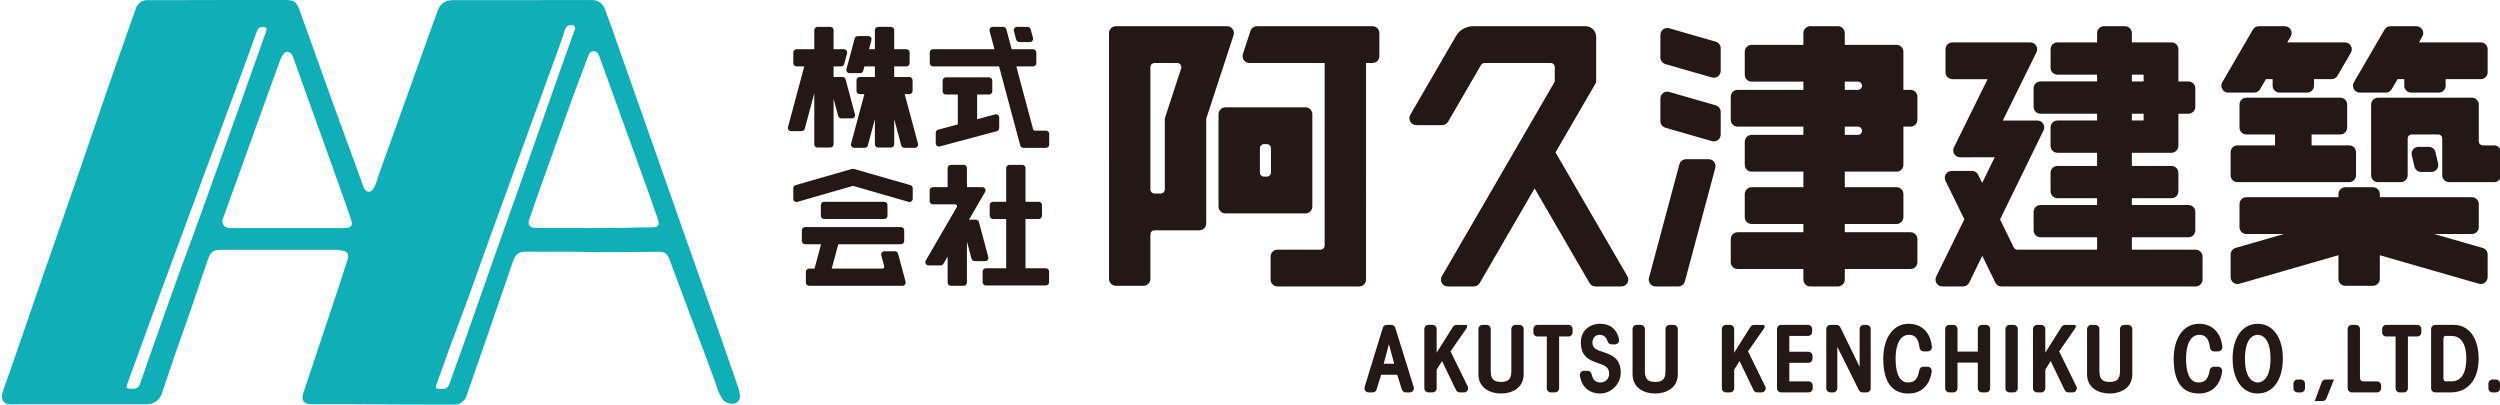 <?xml version="1.0" encoding="utf-8"?>
<!-- Generator: Adobe Illustrator 16.0.0, SVG Export Plug-In . SVG Version: 6.00 Build 0)  -->
<!DOCTYPE svg PUBLIC "-//W3C//DTD SVG 1.1//EN" "http://www.w3.org/Graphics/SVG/1.1/DTD/svg11.dtd">
<svg version="1.1" id="レイヤー_1" xmlns="http://www.w3.org/2000/svg" xmlns:xlink="http://www.w3.org/1999/xlink" x="0px"
	 y="0px" width="690.05px" height="111.686px" viewBox="0 0 690.05 111.686" enable-background="new 0 0 690.05 111.686"
	 xml:space="preserve">
<path fill="#231815" d="M385.13,90.481c-0.147-0.48-0.583-0.805-1.087-0.805h-1.272c-0.507,0-0.943,0.324-1.092,0.807l-5.014,16.35
	c-0.108,0.352-0.043,0.721,0.174,1.016c0.22,0.293,0.553,0.463,0.919,0.463h1.126c0.507,0,0.945-0.324,1.092-0.809l1.25-4.066h4.434
	l1.273,4.072c0.151,0.479,0.587,0.803,1.089,0.803h1.102c0.366,0,0.699-0.17,0.916-0.465c0.22-0.297,0.282-0.664,0.174-1.018
	L385.13,90.481z M384.825,100.39h-2.895l1.436-5.416L384.825,100.39z M405.13,106.667c0.174,0.355,0.154,0.771-0.056,1.104
	c-0.21,0.34-0.575,0.541-0.972,0.541h-1.184c-0.436,0-0.84-0.254-1.028-0.646l-3.861-8l-1.483,2.361v5.143
	c0,0.629-0.513,1.143-1.143,1.143h-1.118c-0.631,0-1.144-0.514-1.144-1.143V90.821c0-0.631,0.513-1.143,1.144-1.143h1.118
	c0.63,0,1.143,0.512,1.143,1.143v6.52l4.491-7.129c0.212-0.336,0.573-0.533,0.968-0.533h2.494c0.263,0,0.376,0.115,0.427,0.211
	c0.1,0.189,0.037,0.477-0.162,0.77l-4.392,6.318L405.13,106.667z M487.253,106.667c0.178,0.355,0.155,0.771-0.054,1.104
	c-0.212,0.34-0.574,0.541-0.972,0.541h-1.185c-0.435,0-0.84-0.254-1.028-0.646l-3.86-8l-1.487,2.361v5.143
	c0,0.629-0.511,1.143-1.138,1.143h-1.12c-0.631,0-1.143-0.514-1.143-1.143V90.821c0-0.631,0.512-1.143,1.143-1.143h1.12
	c0.627,0,1.138,0.512,1.138,1.143v6.52l4.494-7.129c0.213-0.336,0.574-0.533,0.971-0.533h2.493c0.262,0,0.375,0.115,0.425,0.211
	c0.101,0.189,0.039,0.477-0.163,0.77l-4.393,6.318L487.253,106.667z M573.132,106.667c0.172,0.355,0.153,0.771-0.057,1.104
	c-0.211,0.34-0.575,0.541-0.974,0.541h-1.181c-0.437,0-0.84-0.254-1.029-0.646l-3.861-8l-1.483,2.361v5.143
	c0,0.629-0.514,1.143-1.143,1.143h-1.117c-0.63,0-1.147-0.514-1.147-1.143V90.821c0-0.631,0.518-1.143,1.147-1.143h1.117
	c0.629,0,1.143,0.512,1.143,1.143v6.52l4.491-7.129c0.213-0.336,0.576-0.533,0.966-0.533h2.497c0.262,0,0.375,0.115,0.427,0.211
	c0.099,0.189,0.038,0.477-0.163,0.77l-4.393,6.318L573.132,106.667z M420.561,90.821v12.438c0,3.953-3.364,5.357-6.247,5.357
	c-2.878,0-6.242-1.404-6.242-5.357V90.821c0-0.631,0.513-1.143,1.143-1.143h1.117c0.63,0,1.143,0.512,1.143,1.143v11.625
	c0,2.137,0.796,2.971,2.84,2.971c2.047,0,2.846-0.832,2.846-2.971V90.821c0-0.631,0.514-1.143,1.143-1.143h1.12
	C420.05,89.677,420.561,90.19,420.561,90.821 M434.059,90.821v0.91c0,0.633-0.513,1.145-1.144,1.145h-2.565v14.293
	c0,0.629-0.513,1.143-1.143,1.143h-1.116c-0.629,0-1.144-0.514-1.144-1.143V92.876h-2.562c-0.629,0-1.145-0.512-1.145-1.145v-0.91
	c0-0.631,0.516-1.143,1.145-1.143h8.527C433.546,89.677,434.059,90.19,434.059,90.821 M447.361,102.636
	c0.048,1.557-0.563,3.105-1.67,4.244c-1.085,1.117-2.506,1.732-4.004,1.734h-0.008c-3.041,0-5.131-1.844-5.596-4.938
	c-0.049-0.334,0.05-0.676,0.271-0.932c0.22-0.256,0.534-0.4,0.867-0.4h0.975c0.535,0,1.007,0.389,1.115,0.926
	c0.326,1.568,1.101,2.299,2.442,2.299c1.396,0,2.411-1.035,2.411-2.465c0-1.799-1.434-2.303-3.1-2.889
	c-2.212-0.775-4.719-1.656-4.719-5.742c0-3.004,2.202-5.102,5.355-5.102c2.765,0,4.605,1.523,5.189,4.285
	c0.071,0.348-0.014,0.699-0.238,0.977c-0.218,0.271-0.541,0.424-0.886,0.424h-0.938c-0.506,0-0.944-0.326-1.086-0.814
	c-0.203-0.68-0.747-1.824-2.167-1.824c-1.252,0-2.029,0.857-2.029,2.234c0,1.537,1.367,1.992,2.953,2.52
	C444.615,97.87,447.248,98.745,447.361,102.636 M463.11,90.821v12.438c0,3.953-3.366,5.357-6.246,5.357s-6.246-1.404-6.246-5.357
	V90.821c0-0.631,0.516-1.143,1.144-1.143h1.12c0.628,0,1.141,0.512,1.141,1.143v11.625c0,2.137,0.796,2.971,2.842,2.971
	s2.843-0.832,2.843-2.971V90.821c0-0.631,0.515-1.143,1.145-1.143h1.117C462.599,89.677,463.11,90.19,463.11,90.821
	 M500.341,106.407v0.762c0,0.629-0.514,1.143-1.142,1.143h-7.566c-0.631,0-1.144-0.514-1.144-1.143V90.821
	c0-0.631,0.513-1.143,1.144-1.143h7.413c0.632,0,1.143,0.512,1.143,1.143v0.762c0,0.629-0.511,1.139-1.143,1.139h-5.154v4.369h5.255
	c0.632,0,1.143,0.512,1.143,1.141v0.764c0,0.629-0.511,1.143-1.143,1.143h-5.255v5.127h5.308
	C499.827,105.265,500.341,105.776,500.341,106.407 M516.348,90.821v16.348c0,0.629-0.514,1.143-1.143,1.143h-1.097
	c-0.436,0-0.826-0.244-1.023-0.633l-5.952-11.953v11.443c0,0.629-0.513,1.143-1.143,1.143h-0.761c-0.631,0-1.145-0.514-1.145-1.143
	V90.821c0-0.631,0.514-1.143,1.145-1.143h1.701c0.432,0,0.836,0.254,1.026,0.639l5.344,10.949V90.821
	c0-0.631,0.512-1.143,1.143-1.143h0.761C515.835,89.677,516.348,90.19,516.348,90.821 M523.223,98.995
	c0,4.299,1.19,6.574,3.45,6.574c2.066,0,2.702-1.26,3.1-3.432c0.098-0.525,0.568-0.91,1.119-0.91h1.166
	c0.329,0,0.641,0.143,0.861,0.393c0.224,0.258,0.322,0.604,0.273,0.943c-0.553,3.846-2.888,6.051-6.414,6.051
	c-4.618,0-6.959-3.236-6.959-9.621c0-5.756,2.795-9.623,6.959-9.623c3.641,0,6.06,2.365,6.468,6.326
	c0.035,0.334-0.073,0.668-0.297,0.914c-0.217,0.244-0.518,0.377-0.844,0.377h-1.171c-0.564,0-1.038-0.439-1.104-1.02
	c-0.276-2.457-1.185-3.551-2.954-3.551C524.588,92.419,523.223,94.878,523.223,98.995 M549.323,90.821v16.348
	c0,0.629-0.515,1.143-1.143,1.143h-1.117c-0.628,0-1.144-0.514-1.144-1.143v-7.084h-5.61v7.084c0,0.629-0.513,1.143-1.141,1.143
	h-1.118c-0.63,0-1.144-0.514-1.144-1.143V90.821c0-0.631,0.514-1.143,1.144-1.143h1.118c0.628,0,1.141,0.512,1.141,1.143v6.219h5.61
	v-6.219c0-0.631,0.516-1.143,1.144-1.143h1.117C548.809,89.677,549.323,90.19,549.323,90.821 M556.943,90.821v16.348
	c0,0.629-0.511,1.143-1.143,1.143h-1.117c-0.631,0-1.145-0.514-1.145-1.143V90.821c0-0.631,0.514-1.143,1.145-1.143h1.117
	C556.433,89.677,556.943,90.19,556.943,90.821 M588.562,90.821v12.438c0,3.953-3.363,5.357-6.247,5.357
	c-2.879,0-6.245-1.404-6.245-5.357V90.821c0-0.631,0.516-1.143,1.147-1.143h1.116c0.628,0,1.143,0.512,1.143,1.143v11.625
	c0,2.137,0.794,2.971,2.839,2.971c2.048,0,2.843-0.832,2.843-2.971V90.821c0-0.631,0.519-1.143,1.146-1.143h1.12
	C588.051,89.677,588.562,90.19,588.562,90.821 M603.386,98.995c0,4.299,1.192,6.574,3.454,6.574c2.064,0,2.698-1.26,3.097-3.432
	c0.097-0.525,0.567-0.91,1.118-0.91h1.167c0.33,0,0.644,0.143,0.858,0.393c0.224,0.258,0.324,0.604,0.276,0.943
	c-0.551,3.846-2.889,6.051-6.416,6.051c-4.617,0-6.959-3.236-6.959-9.621c0-5.756,2.797-9.623,6.959-9.623
	c3.641,0,6.061,2.365,6.468,6.326c0.036,0.334-0.073,0.668-0.294,0.914c-0.22,0.244-0.521,0.377-0.844,0.377h-1.172
	c-0.564,0-1.037-0.439-1.105-1.02c-0.273-2.457-1.183-3.551-2.952-3.551C604.751,92.419,603.386,94.878,603.386,98.995
	 M623.177,89.372c-4.211,0-6.931,3.777-6.931,9.623c0,5.844,2.723,9.621,6.931,9.621s6.931-3.775,6.931-9.621
	S627.386,89.372,623.177,89.372 M626.704,98.995c0,6.1-2.7,6.574-3.527,6.574s-3.526-0.475-3.526-6.574
	c0-6.104,2.699-6.576,3.526-6.576S626.704,92.892,626.704,98.995 M636.228,105.897v1.271c0,0.629-0.511,1.143-1.143,1.143h-0.912
	c-0.63,0-1.143-0.514-1.143-1.143v-1.271c0-0.627,0.513-1.143,1.143-1.143h0.912C635.717,104.755,636.228,105.271,636.228,105.897
	 M641.902,104.755h2.321l-2.099,5.227c-0.175,0.436-0.589,0.715-1.061,0.715h-2.133l1.9-5.189
	C640.995,105.058,641.427,104.755,641.902,104.755 M657.242,106.407v0.762c0,0.629-0.511,1.143-1.142,1.143h-6.956
	c-0.628,0-1.146-0.514-1.146-1.143V90.821c0-0.631,0.518-1.143,1.146-1.143h1.116c0.632,0,1.143,0.512,1.143,1.143v13.555
	c0,0.49,0.4,0.889,0.89,0.889h3.808C656.733,105.265,657.242,105.776,657.242,106.407 M668.339,90.821v0.91
	c0,0.633-0.513,1.145-1.143,1.145h-2.565v14.293c0,0.629-0.515,1.143-1.143,1.143h-1.118c-0.627,0-1.142-0.514-1.142-1.143V92.876
	h-2.565c-0.628,0-1.143-0.512-1.143-1.145v-0.91c0-0.631,0.515-1.143,1.143-1.143h8.531
	C667.826,89.677,668.339,90.19,668.339,90.821 M677.327,89.677h-5.154c-0.629,0-1.143,0.514-1.143,1.141v16.352
	c0,0.627,0.514,1.141,1.143,1.141h4.29c4.744,0,7.691-3.57,7.691-9.316C684.155,93.333,681.474,89.677,677.327,89.677
	 M674.434,104.239V93.817c0-0.641,0.046-1.096,0.646-1.096h1.588c2.635,0,4.085,2.229,4.085,6.273c0,4.043-1.45,6.271-4.085,6.271
	h-1.488C674.832,105.265,674.434,105.147,674.434,104.239 M690.05,105.897v1.271c0,0.629-0.511,1.143-1.141,1.143h-0.916
	c-0.629,0-1.145-0.514-1.145-1.143v-1.271c0-0.627,0.516-1.143,1.145-1.143h0.916C689.54,104.755,690.05,105.271,690.05,105.897"/>
<path fill="#10AFB8" d="M59.967,0.002c6.189,0,12.376,0.003,18.566-0.001c2.688,0,3.295,0.413,4.186,2.893
	c3.006,8.382,5.999,16.767,9.023,25.142c2.763,7.637,5.566,15.257,8.351,22.884c0.147,0.4,0.305,0.801,0.509,1.174
	c0.604,1.111,1.745,1.133,2.41,0.059c0.934-1.506,1.286-3.252,1.879-4.893c4.73-13.105,9.416-26.23,14.115-39.349
	c0.59-1.65,1.199-3.295,1.8-4.94c0.741-2.026,2.075-2.927,4.201-2.926c12.191,0.011,24.084-0.024,36.275-0.025l1.681-0.016
	c2.037-0.061,3.303,0.667,4.117,2.802c1.396,3.666,2.663,7.375,3.965,11.072c3.143,8.913,6.281,17.824,9.416,26.739
	c2.888,8.224,5.765,16.455,8.665,24.675c2.857,8.092,5.75,16.17,8.599,24.264c2.066,5.871,4.089,11.756,6.126,17.639
	c0.131,0.385,0.28,1.031,0.332,1.436c0.116,1.002,0.111,1.996-0.972,2.578c-1.066,0.57-3.047,0.045-3.744-0.977
	c-1.296-1.896-1.804-4.135-2.595-6.246c-4.015-10.715-7.988-21.443-12-32.16c-0.738-1.973-1.325-2.33-3.419-2.326
	c-6.369,0.021-12.745,0.176-19.116,0.043c-5.632-0.119-11.265,0.004-16.898-0.082c-2.191-0.029-3.123,0.611-3.833,2.662
	c-2.326,6.713-4.63,13.436-6.947,20.156c-1.941,5.619-3.884,11.242-5.837,16.861c-0.589,1.693-1.862,2.605-3.692,2.543
	c-9.104,0.004-18.191-0.039-27.285-0.111c-3.925-0.029-7.851,0.01-11.777-0.012c-2.285-0.012-3.031-1.037-2.318-3.18
	c3.314-9.938,6.641-19.871,9.95-29.809c0.773-2.316,1.512-4.641,2.245-6.971c0.426-1.355,0-2.115-1.413-2.451
	c-0.621-0.145-1.28-0.197-1.917-0.197c-10.348-0.012-20.692-0.012-31.037-0.008c-2.758,0.004-3.41,0.42-4.3,2.98
	c-1.529,4.4-2.97,8.83-4.491,13.232c-1.504,4.357-3.088,8.691-4.596,13.047c-1.202,3.475-2.333,6.975-3.518,10.457
	c-0.596,1.746-2.231,2.926-4.076,2.926c-11.685,0.002-23.367,0-35.051,0c-0.785,0-1.57,0.029-2.354,0.049
	c-2.092,0.053-3.121-1.189-2.494-3.209c0.783-2.508,1.715-4.973,2.574-7.461c4.471-12.904,8.905-25.818,13.416-38.709
	c3.506-10.02,6.977-20.048,10.391-30.096c3.398-10.006,6.958-19.95,10.449-29.923c0.461-1.319,1.703-2.206,3.1-2.209
	c6.446-0.017,12.894-0.006,19.34-0.006V0.002H59.967z M158.096,26.797c-2.783,7.769-5.568,15.535-8.339,23.307
	c-1.237,3.475-2.47,6.953-3.661,10.443c-0.498,1.463,0.017,2.197,1.543,2.359c0.459,0.049,0.926,0.027,1.386,0.027
	c9.414-0.057,18.826,0.148,27.865-0.164c1.25,0,2.128,0.021,3.003-0.004c1.814-0.047,2.266-0.621,1.667-2.352
	c-1.504-4.352-3.059-8.695-4.621-13.032c-1.982-5.508-4-11.004-5.987-16.509c-1.804-4.986-3.576-9.982-5.39-14.963
	c-0.296-0.817-0.662-1.741-1.704-1.789c-0.998-0.045-1.273,0.911-1.608,1.605L158.096,26.797z M79.364,62.942v0.006
	c5.262,0,10.521,0.012,15.782-0.006c1.779-0.008,2.329-0.709,1.765-2.332c-1.69-4.875-3.414-9.742-5.149-14.6
	c-2.403-6.724-4.834-13.435-7.25-20.155c-1.2-3.342-2.382-6.691-3.589-10.028c-0.276-0.766-0.715-1.453-1.623-1.506
	c-0.817-0.047-1.089,0.665-1.438,1.221c-0.2,0.321-0.385,0.655-0.519,1.011c-1.207,3.302-2.409,6.604-3.601,9.915
	c-2.797,7.764-5.585,15.53-8.379,23.292c-1.276,3.543-2.581,7.074-3.831,10.625c-0.448,1.277,0.291,2.412,1.636,2.535
	c0.414,0.037,0.83,0.023,1.248,0.023C69.397,62.942,74.382,62.942,79.364,62.942 M122.084,107.358
	c0.941-0.043,1.576-0.305,1.957-1.379c1.271-3.613,2.601-7.207,3.875-10.814c2.943-8.352,5.857-16.711,8.804-25.061
	c2.41-6.828,4.865-13.641,7.275-20.473c3.575-10.135,7.126-20.279,10.699-30.414c1.32-3.742,2.68-7.468,4.015-11.206
	c0.194-0.539-0.129-0.917-0.568-1.032c-1.413-0.245-1.901,0.367-2.262,1.475c-0.317,0.96-0.619,1.924-0.963,2.874
	c-4.146,11.428-8.303,22.853-12.45,34.279c-2.93,8.066-5.856,16.129-8.774,24.197c-2.044,5.658-3.995,11.352-6.128,16.977
	c-2.326,6.125-4.603,12.271-6.769,18.455C120.067,107.335,119.939,107.368,122.084,107.358 M36.628,107.329
	c1.046-0.035,1.678-0.336,2.066-1.482c1.491-4.361,3.027-8.709,4.573-13.051c2.705-7.6,5.337-15.225,8.173-22.773
	c2.701-7.209,5.259-14.467,7.87-21.709c4.143-11.493,8.223-23.008,12.33-34.517c0.604-1.692,1.18-3.399,1.803-5.084
	c0.38-1.028-0.061-1.274-1.003-1.26c-1.327,0.022-1.49,1.099-1.811,1.964c-1.283,3.456-2.493,6.942-3.77,10.4
	c-3.532,9.56-7.087,19.115-10.625,28.672c-3.676,9.943-7.368,19.883-11.021,29.834c-3.337,9.09-6.639,18.193-9.949,27.293
	C34.665,107.253,34.799,107.28,36.628,107.329"/>
<path fill="#231815" d="M474.947,13.326v6.24c0,0.598-0.277,1.153-0.757,1.512c-0.334,0.253-0.73,0.382-1.135,0.382
	c-0.176,0-0.356-0.025-0.529-0.074l-12.851-3.698c-0.811-0.233-1.373-0.982-1.373-1.822v-6.24c0-0.6,0.274-1.151,0.754-1.515
	c0.479-0.36,1.086-0.474,1.666-0.307l12.853,3.698C474.382,11.736,474.947,12.483,474.947,13.326 M473.576,29.071l-12.854-3.7
	c-0.572-0.168-1.18-0.057-1.664,0.307c-0.479,0.36-0.756,0.914-0.756,1.515v6.241c0,0.839,0.563,1.588,1.373,1.821v-0.001
	l12.853,3.699c0.175,0.053,0.354,0.075,0.53,0.075c0.401,0,0.795-0.13,1.132-0.382c0.478-0.359,0.757-0.914,0.757-1.512V30.89
	C474.947,30.049,474.382,29.302,473.576,29.071 M471.63,43.948h-6.253c-0.855,0-1.609,0.577-1.833,1.403l-8.395,31.332
	c-0.153,0.576-0.036,1.174,0.327,1.646c0.362,0.471,0.909,0.738,1.505,0.738h6.254c0.857,0,1.609-0.576,1.831-1.404l8.393-31.33
	c0.157-0.574,0.033-1.175-0.325-1.644C472.771,44.218,472.224,43.948,471.63,43.948 M378.833,7.234H346.95
	c-0.819,0-1.543,0.526-1.804,1.308l-2.08,6.362c-0.19,0.585-0.091,1.206,0.27,1.704c0.357,0.496,0.918,0.78,1.532,0.78h20.762
	v50.394c0,0.623-0.51,1.131-1.132,1.131h-11.888c-1.047,0-1.898,0.854-1.898,1.896v6.363c0,1.047,0.852,1.895,1.898,1.895h22.549
	c1.044,0,1.896-0.848,1.896-1.895V17.388h1.779c1.048,0,1.896-0.848,1.896-1.894V9.129C380.729,8.086,379.88,7.234,378.833,7.234
	 M360.336,58.905h-22.107c-1.045,0-1.896-0.854-1.896-1.896V31.526c0-1.045,0.852-1.894,1.896-1.894h22.107
	c1.046,0,1.898,0.848,1.898,1.894v25.482C362.235,58.052,361.382,58.905,360.336,58.905 M349.674,39.785h-0.785
	c-0.622,0-1.132,0.509-1.132,1.133v6.698c0,0.625,0.511,1.133,1.132,1.133h0.785c0.625,0,1.135-0.508,1.135-1.133v-6.698
	C350.809,40.294,350.299,39.785,349.674,39.785 M607.945,70.812v6.363c0,1.045-0.85,1.893-1.896,1.893h-53.584
	c-0.729,0-1.382-0.402-1.704-1.059l-3.615-7.387l-3.608,7.383c-0.325,0.658-0.978,1.063-1.705,1.063h-5.698
	c-0.659,0-1.263-0.328-1.608-0.889c-0.349-0.561-0.384-1.248-0.095-1.838l7.764-15.824l-5.201-10.615
	c-0.289-0.592-0.254-1.275,0.094-1.836s0.949-0.893,1.607-0.893h5.613c0.728,0,1.378,0.407,1.7,1.061l1.104,2.254l3.469-7.074
	l-9.557,0.004c-0.66,0-1.261-0.335-1.609-0.894c-0.348-0.561-0.383-1.246-0.091-1.839l9.286-18.834h-9.719
	c-1.045,0-1.894-0.85-1.894-1.896v-6.361c0-1.045,0.849-1.896,1.894-1.896h21.51c0.66,0,1.265,0.334,1.611,0.895
	c0.348,0.561,0.38,1.247,0.088,1.839l-9.282,18.827h9.539c0.656,0,1.259,0.334,1.605,0.893c0.35,0.556,0.387,1.241,0.098,1.833
	l-12.009,24.584l3.778,7.711c0.188,0.387,0.586,0.633,1.018,0.633h21.991v-3.42h-15.626c-1.044,0-1.895-0.852-1.895-1.895v-5.125
	c0-1.045,0.851-1.893,1.895-1.893h15.626v-1.869H567.89c-1.045,0-1.896-0.85-1.896-1.895v-5.123c0-1.045,0.851-1.895,1.896-1.895
	h10.949v-3.63H567.89c-1.045,0-1.896-0.851-1.896-1.895v-5.122c0-1.044,0.851-1.896,1.896-1.896h10.949V31.39h-15.626
	c-1.044,0-1.895-0.852-1.895-1.897v-5.121c0-1.045,0.851-1.896,1.895-1.896h15.626v-1.87h-10.946c-1.046,0-1.896-0.851-1.896-1.896
	v-5.121c0-1.045,0.851-1.896,1.896-1.896h10.946V9.129c0-1.043,0.85-1.895,1.896-1.895h5.805c1.045,0,1.895,0.852,1.895,1.895v2.567
	h10.948c1.043,0,1.892,0.851,1.892,1.895v8.887h2.781c1.045,0,1.896,0.851,1.896,1.896v5.121c0,1.045-0.851,1.897-1.896,1.897
	h-2.781v8.883c0,1.044-0.849,1.895-1.896,1.895h-10.943v3.63h10.943c1.048,0,1.896,0.849,1.896,1.895v5.124
	c0,1.043-0.849,1.893-1.896,1.893h-10.943v1.869h15.622c1.045,0,1.896,0.848,1.896,1.896v5.121c0,1.043-0.851,1.895-1.896,1.895
	h-15.622v3.422h17.614C607.095,68.915,607.945,69.769,607.945,70.812 M588.436,33.259h3.246v-1.867h-3.246V33.259z M588.436,22.479
	h3.246v-1.87h-3.246V22.479z M529.246,26.695v6.363c0,1.044-0.849,1.894-1.896,1.894h-1.972v10.525c0,1.045-0.851,1.894-1.896,1.894
	h-14.287v4.302h14.287c1.045,0,1.896,0.854,1.896,1.893v6.367c0,1.045-0.851,1.891-1.896,1.891h-14.287v2.273h18.154
	c1.047,0,1.896,0.85,1.896,1.895v6.361c0,1.047-0.849,1.895-1.896,1.895h-18.154v2.926c0,1.047-0.851,1.895-1.896,1.895h-7.63
	c-1.047,0-1.897-0.848-1.897-1.895v-2.926h-18.158c-1.046,0-1.896-0.848-1.896-1.895v-6.361c0-1.045,0.851-1.895,1.896-1.895h18.158
	v-2.271h-14.288c-1.046,0-1.896-0.848-1.896-1.893v-6.365c0-1.041,0.85-1.895,1.896-1.895h14.288v-4.301h-14.288
	c-1.046,0-1.896-0.848-1.896-1.894v-6.361c0-1.046,0.85-1.897,1.896-1.897h14.288v-2.269h-18.158c-1.046,0-1.896-0.85-1.896-1.894
	v-6.363c0-1.045,0.851-1.895,1.896-1.895h18.158v-2.271h-14.288c-1.046,0-1.896-0.847-1.896-1.894v-6.363
	c0-1.046,0.85-1.895,1.896-1.895h14.288V9.129c0-1.043,0.851-1.895,1.897-1.895h7.63c1.045,0,1.896,0.852,1.896,1.895v3.248h14.287
	c1.045,0,1.896,0.848,1.896,1.895v10.528h1.972C528.398,24.8,529.246,25.65,529.246,26.695 M512.823,34.952h-3.626v2.269h3.626
	c0.625,0,1.132-0.508,1.132-1.133C513.954,35.462,513.447,34.952,512.823,34.952 M512.823,24.8c0.625,0,1.132-0.508,1.132-1.132
	c0-0.626-0.508-1.138-1.132-1.138h-3.626v2.272h3.626V24.8z M340.489,9.72l-7.497,22.898c-0.035,0.117-0.056,0.234-0.056,0.353
	v28.708c0,1.043-0.85,1.893-1.896,1.893h-12.378c-0.624,0-1.129,0.508-1.129,1.133v12.285c0,1.047-0.852,1.896-1.898,1.896h-7.634
	c-1.046,0-1.892-0.85-1.892-1.896V9.129c0-1.043,0.846-1.895,1.892-1.895h30.687c0.613,0,1.174,0.285,1.533,0.783
	C340.582,8.515,340.678,9.135,340.489,9.72 M321.512,52.282V32.971c0-0.197,0.03-0.393,0.095-0.588l4.421-13.506
	c0.115-0.352,0.059-0.722-0.158-1.02c-0.217-0.297-0.551-0.469-0.92-0.469h-6.287c-0.625,0-1.131,0.509-1.131,1.135v33.759
	c0,0.625,0.507,1.135,1.131,1.135h1.717C321.003,53.417,321.512,52.909,321.512,52.282 M685.271,68.433l-13.35-3.842h10.375
	c1.045,0,1.896-0.852,1.896-1.895v-6.361c0-1.047-0.851-1.896-1.896-1.896h-25.414v-0.873c0-1.039-0.851-1.893-1.896-1.893h-7.632
	c-1.049,0-1.896,0.854-1.896,1.893v0.873h-25.415c-1.049,0-1.896,0.85-1.896,1.896v6.361c0,1.043,0.847,1.895,1.896,1.895h10.375
	l-13.349,3.842c-0.809,0.23-1.373,0.98-1.373,1.82v6.238c0,0.604,0.275,1.154,0.754,1.518c0.482,0.361,1.096,0.473,1.663,0.305
	l27.345-7.865v6.541c0,1.047,0.848,1.896,1.896,1.896h7.632c1.045,0,1.896-0.85,1.896-1.896v-6.541l27.34,7.865
	c0.574,0.168,1.184,0.057,1.666-0.307c0.478-0.361,0.756-0.912,0.756-1.516v-6.238C686.644,69.413,686.079,68.665,685.271,68.433
	 M623.829,24.618l1.608-2.769h1.854v1.818c0,1.043,0.851,1.894,1.896,1.894h7.632c1.045,0,1.896-0.851,1.896-1.894V21.85h4.835
	c0.675,0,1.303-0.361,1.64-0.942l3.698-6.363c0.344-0.593,0.35-1.301,0.005-1.896c-0.341-0.595-0.956-0.952-1.645-0.952h-15.91
	l0.939-1.614c0.344-0.591,0.346-1.301,0.003-1.896c-0.343-0.595-0.955-0.952-1.643-0.952h-7.156c-0.672,0-1.3,0.363-1.64,0.945
	l-8.449,14.532c-0.346,0.593-0.346,1.305-0.005,1.898c0.345,0.594,0.957,0.952,1.645,0.952h7.159
	C622.863,25.562,623.491,25.2,623.829,24.618 M651.365,25.562h7.158c0.674,0,1.3-0.362,1.64-0.944l1.609-2.769h1.852v1.818
	c0,1.043,0.85,1.894,1.896,1.894h7.631c1.047,0,1.896-0.851,1.896-1.894V21.85h9.702c1.047,0,1.896-0.85,1.896-1.896v-6.361
	c0-1.045-0.85-1.896-1.896-1.896h-17.075l0.938-1.614c0.345-0.591,0.347-1.301,0.007-1.896c-0.345-0.595-0.959-0.952-1.645-0.952
	h-7.158c-0.674,0-1.3,0.363-1.64,0.945l-8.446,14.532c-0.347,0.595-0.349,1.305-0.004,1.898
	C650.064,25.205,650.68,25.562,651.365,25.562 M688.426,40.125h-3.1c-0.626,0-1.134-0.509-1.134-1.134V28.855
	c0-1.044-0.851-1.895-1.896-1.895h-25.922c-1.047,0-1.896,0.851-1.896,1.895v19.529c0,1.043,0.85,1.893,1.896,1.893h6.299
	c1.045,0,1.896-0.85,1.896-1.893V38.245c0-0.625,0.509-1.133,1.131-1.133h7.269c0.624,0,1.132,0.508,1.132,1.133v10.137
	c0,1.045,0.851,1.895,1.896,1.895h12.428c1.045,0,1.896-0.85,1.896-1.895v-6.364C690.322,40.975,689.471,40.125,688.426,40.125
	 M668.283,47.456h2.839c0.581,0,1.125-0.262,1.485-0.719c0.361-0.455,0.492-1.041,0.358-1.608l-0.732-3.132
	c-0.2-0.863-0.958-1.464-1.847-1.464h-2.838c-0.58,0-1.124,0.262-1.485,0.719c-0.361,0.456-0.489,1.043-0.359,1.61l0.733,3.133
	C666.64,46.854,667.398,47.456,668.283,47.456 M617.591,40.125c-1.046,0-1.895,0.851-1.895,1.895v6.364
	c0,1.043,0.849,1.893,1.895,1.893h30.824c1.045,0,1.896-0.85,1.896-1.893V42.02c0-1.044-0.851-1.895-1.896-1.895H638.05v-3.012
	h7.916c1.045,0,1.896-0.851,1.896-1.896v-6.363c0-1.044-0.851-1.895-1.896-1.895h-25.923c-1.049,0-1.896,0.851-1.896,1.895v6.363
	c0,1.044,0.847,1.896,1.896,1.896h7.916v3.012H617.591z M288.67,74.052h-5.61V60.446h3.659c0.493,0,0.892-0.4,0.892-0.891v-2.957
	c0-0.492-0.398-0.895-0.892-0.895h-3.659v-9.311c0-0.492-0.4-0.893-0.893-0.893h-3.544c-0.493,0-0.894,0.401-0.894,0.893v9.311
	h-3.656c-0.493,0-0.894,0.402-0.894,0.895v2.957c0,0.49,0.399,0.891,0.894,0.891h3.656v13.605h-5.607
	c-0.493,0-0.894,0.4-0.894,0.895v2.951c0,0.494,0.399,0.896,0.894,0.896h16.548c0.496,0,0.895-0.402,0.895-0.896v-2.951
	C289.567,74.452,289.166,74.052,288.67,74.052 M272.637,71.728c0.171-0.221,0.226-0.504,0.154-0.773l-2.585-9.656
	c-0.105-0.391-0.46-0.664-0.866-0.664h-1.875l4.431-7.635c0.164-0.279,0.164-0.617,0-0.896c-0.162-0.279-0.449-0.447-0.773-0.447
	h-4.23v-5.262c0-0.492-0.402-0.893-0.896-0.893h-3.543c-0.494,0-0.892,0.401-0.892,0.893v5.264h-4.068
	c-0.492,0-0.895,0.402-0.895,0.895v2.953c0,0.49,0.401,0.895,0.895,0.895h6.152c0.185,0,0.35,0.096,0.443,0.256
	c0.094,0.16,0.092,0.354-0.001,0.514l-8.557,14.74c-0.161,0.279-0.161,0.615,0,0.895c0.16,0.279,0.45,0.447,0.773,0.447h3.327
	c0.315,0,0.612-0.172,0.77-0.445l1.161-1.994v7.174c0,0.492,0.4,0.895,0.892,0.895h3.543c0.494,0,0.896-0.402,0.896-0.895V66.673
	l1.269,4.744c0.103,0.387,0.46,0.66,0.865,0.66h2.904C272.209,72.077,272.465,71.95,272.637,71.728 M288.705,36.062h-3.042
	c-0.231,0-0.437-0.156-0.5-0.376l-4.648-17.361h4.637c0.496,0,0.896-0.401,0.896-0.895v-2.953c0-0.492-0.399-0.893-0.896-0.893
	h-5.908l-1.472-5.495c-0.104-0.389-0.458-0.665-0.864-0.665h-2.905c-0.279,0-0.538,0.131-0.709,0.353
	c-0.167,0.222-0.228,0.502-0.154,0.775l1.347,5.032h-16.962c-0.494,0-0.894,0.4-0.894,0.893v2.953c0,0.494,0.4,0.895,0.894,0.895
	h18.232l5.848,21.818c0.105,0.391,0.461,0.663,0.865,0.663h6.235c0.49,0,0.893-0.402,0.893-0.894v-2.954
	C289.597,36.466,289.196,36.062,288.705,36.062 M280.498,10.944c0.104,0.387,0.459,0.663,0.861,0.663h2.906
	c0.279,0,0.539-0.128,0.709-0.352c0.172-0.222,0.225-0.504,0.154-0.775l-0.642-2.391c-0.105-0.391-0.458-0.665-0.861-0.665h-2.903
	c-0.279,0-0.539,0.131-0.712,0.353c-0.169,0.222-0.225,0.502-0.154,0.775L280.498,10.944z M258.941,35.794
	c-0.389,0.105-0.661,0.46-0.661,0.863v2.903c0,0.279,0.128,0.539,0.351,0.709c0.158,0.123,0.348,0.187,0.542,0.187
	c0.079,0,0.157-0.013,0.233-0.033l15.735-4.217c0.391-0.105,0.664-0.458,0.664-0.862v-2.905c0-0.28-0.129-0.539-0.35-0.709
	c-0.225-0.17-0.507-0.226-0.776-0.153l-4.972,1.331v-6.817h3.292c0.494,0,0.892-0.402,0.892-0.894V22.24
	c0-0.492-0.398-0.893-0.892-0.893h-11.914c-0.494,0-0.895,0.401-0.895,0.893v2.956c0,0.492,0.401,0.894,0.895,0.894h3.291v8.246
	L258.941,35.794z M249.717,25.989h1.281c0.495,0,0.894-0.403,0.894-0.894v-2.953c0-0.492-0.399-0.895-0.894-0.895h-4.181v-2.924
	h3.367c0.492,0,0.893-0.401,0.893-0.894v-2.953c0-0.492-0.401-0.893-0.893-0.893h-3.367V8.32c0-0.494-0.401-0.896-0.896-0.896
	h-3.542c-0.495,0-0.893,0.402-0.893,0.896v5.264h-1.62l0.669-2.503c0.074-0.27,0.02-0.551-0.151-0.774
	c-0.17-0.225-0.43-0.351-0.71-0.351h-2.904c-0.404,0-0.757,0.272-0.862,0.663l-2.265,8.447c-0.07,0.273-0.015,0.554,0.156,0.775
	c0.169,0.222,0.428,0.352,0.709,0.352h2.901c0.404,0,0.761-0.274,0.866-0.663l0.321-1.207h2.89v2.924h-4.181
	c-0.495,0-0.896,0.402-0.896,0.895v2.953c0,0.491,0.401,0.894,0.896,0.894h1.278l-3.668,13.69c-0.075,0.268-0.02,0.553,0.154,0.776
	c0.167,0.221,0.428,0.348,0.708,0.348h2.904c0.404,0,0.757-0.272,0.864-0.664l1.942-7.245v6.929c0,0.491,0.398,0.895,0.893,0.895
	h3.542c0.495,0,0.896-0.404,0.896-0.895v-6.925l1.94,7.241c0.104,0.391,0.458,0.664,0.862,0.664h2.905
	c0.278,0,0.537-0.127,0.709-0.348c0.171-0.226,0.226-0.507,0.151-0.776L249.717,25.989z M222.135,35.528l2.622-9.777v14.075
	c0,0.491,0.398,0.894,0.892,0.894h3.543c0.496,0,0.895-0.403,0.895-0.894V27.282l1.271,4.744c0.105,0.389,0.459,0.663,0.864,0.663
	h2.904c0.28,0,0.541-0.129,0.708-0.353c0.173-0.222,0.227-0.504,0.153-0.774l-2.586-9.653c-0.103-0.391-0.458-0.663-0.861-0.663
	h-2.453v-2.924h2.063c0.403,0,0.761-0.274,0.864-0.664l0.793-2.953c0.07-0.271,0.014-0.553-0.155-0.775
	c-0.172-0.222-0.431-0.348-0.711-0.348h-2.852V8.32c0-0.494-0.4-0.896-0.896-0.896h-3.542c-0.494,0-0.892,0.402-0.892,0.896v5.264
	h-4.895c-0.492,0-0.895,0.4-0.895,0.893v2.953c0,0.494,0.402,0.895,0.895,0.895h2.128l-4.486,16.741
	c-0.072,0.273-0.015,0.552,0.157,0.776c0.17,0.223,0.428,0.352,0.708,0.352h2.904C221.676,36.191,222.03,35.917,222.135,35.528
	 M251.286,51.101l-15.589-4.482c-0.164-0.045-0.333-0.045-0.495,0l-15.588,4.482c-0.382,0.111-0.648,0.467-0.648,0.861v2.898
	c0,0.281,0.13,0.541,0.357,0.713c0.157,0.117,0.345,0.18,0.535,0.18c0.083,0,0.168-0.016,0.25-0.033l15.199-4.377
	c0.093-0.023,0.189-0.023,0.286,0l15.199,4.377c0.27,0.076,0.555,0.02,0.783-0.146c0.226-0.172,0.357-0.43,0.357-0.713v-2.898
	C251.935,51.563,251.668,51.212,251.286,51.101 M244.076,60.446c0.492,0,0.893-0.4,0.893-0.891v-2.957
	c0-0.492-0.401-0.895-0.893-0.895H227.47c-0.493,0-0.896,0.402-0.896,0.895v2.957c0,0.49,0.401,0.891,0.896,0.891H244.076z
	 M247.882,70.021c-0.103-0.391-0.458-0.664-0.862-0.664h-2.905c-0.279,0-0.537,0.129-0.709,0.352
	c-0.171,0.223-0.226,0.506-0.152,0.773l0.806,3.012c0.042,0.156,0.008,0.32-0.09,0.447c-0.098,0.125-0.245,0.199-0.407,0.199
	h-13.985l1.804-6.727h17.303c0.495,0,0.894-0.4,0.894-0.895v-2.951c0-0.492-0.399-0.893-0.894-0.893h-26.466
	c-0.495,0-0.895,0.4-0.895,0.893v2.951c0,0.494,0.4,0.895,0.895,0.895h4.408l-1.804,6.727h-1.491c-0.492,0-0.895,0.4-0.895,0.893
	v2.953c0,0.492,0.402,0.895,0.895,0.895h25.763c0.279,0,0.537-0.127,0.708-0.352c0.171-0.223,0.227-0.504,0.155-0.773
	L247.882,70.021z M429.354,42.067l11.165-19.233c0.034-0.056,0.052-0.125,0.052-0.191V10.154c0-1.61-1.31-2.92-2.921-2.92h-31.048
	c-1.938,0-3.747,1.041-4.72,2.718l-12.617,21.741c-0.345,0.594-0.345,1.301-0.002,1.895c0.341,0.592,0.957,0.947,1.642,0.947h7.161
	c0.675,0,1.302-0.363,1.637-0.941l9.079-15.64c0.202-0.35,0.576-0.566,0.979-0.566h18.253c0.626,0,1.131,0.509,1.131,1.133v4.02
	l-31.156,53.685c-0.345,0.594-0.345,1.301-0.003,1.896c0.341,0.596,0.954,0.945,1.64,0.945h7.164c0.671,0,1.299-0.357,1.636-0.941
	l15.161-26.115l15.158,26.115c0.337,0.58,0.966,0.941,1.638,0.941h7.162c0.686,0,1.301-0.35,1.642-0.945
	c0.343-0.596,0.34-1.303-0.004-1.896L429.354,42.067z"/>
</svg>
